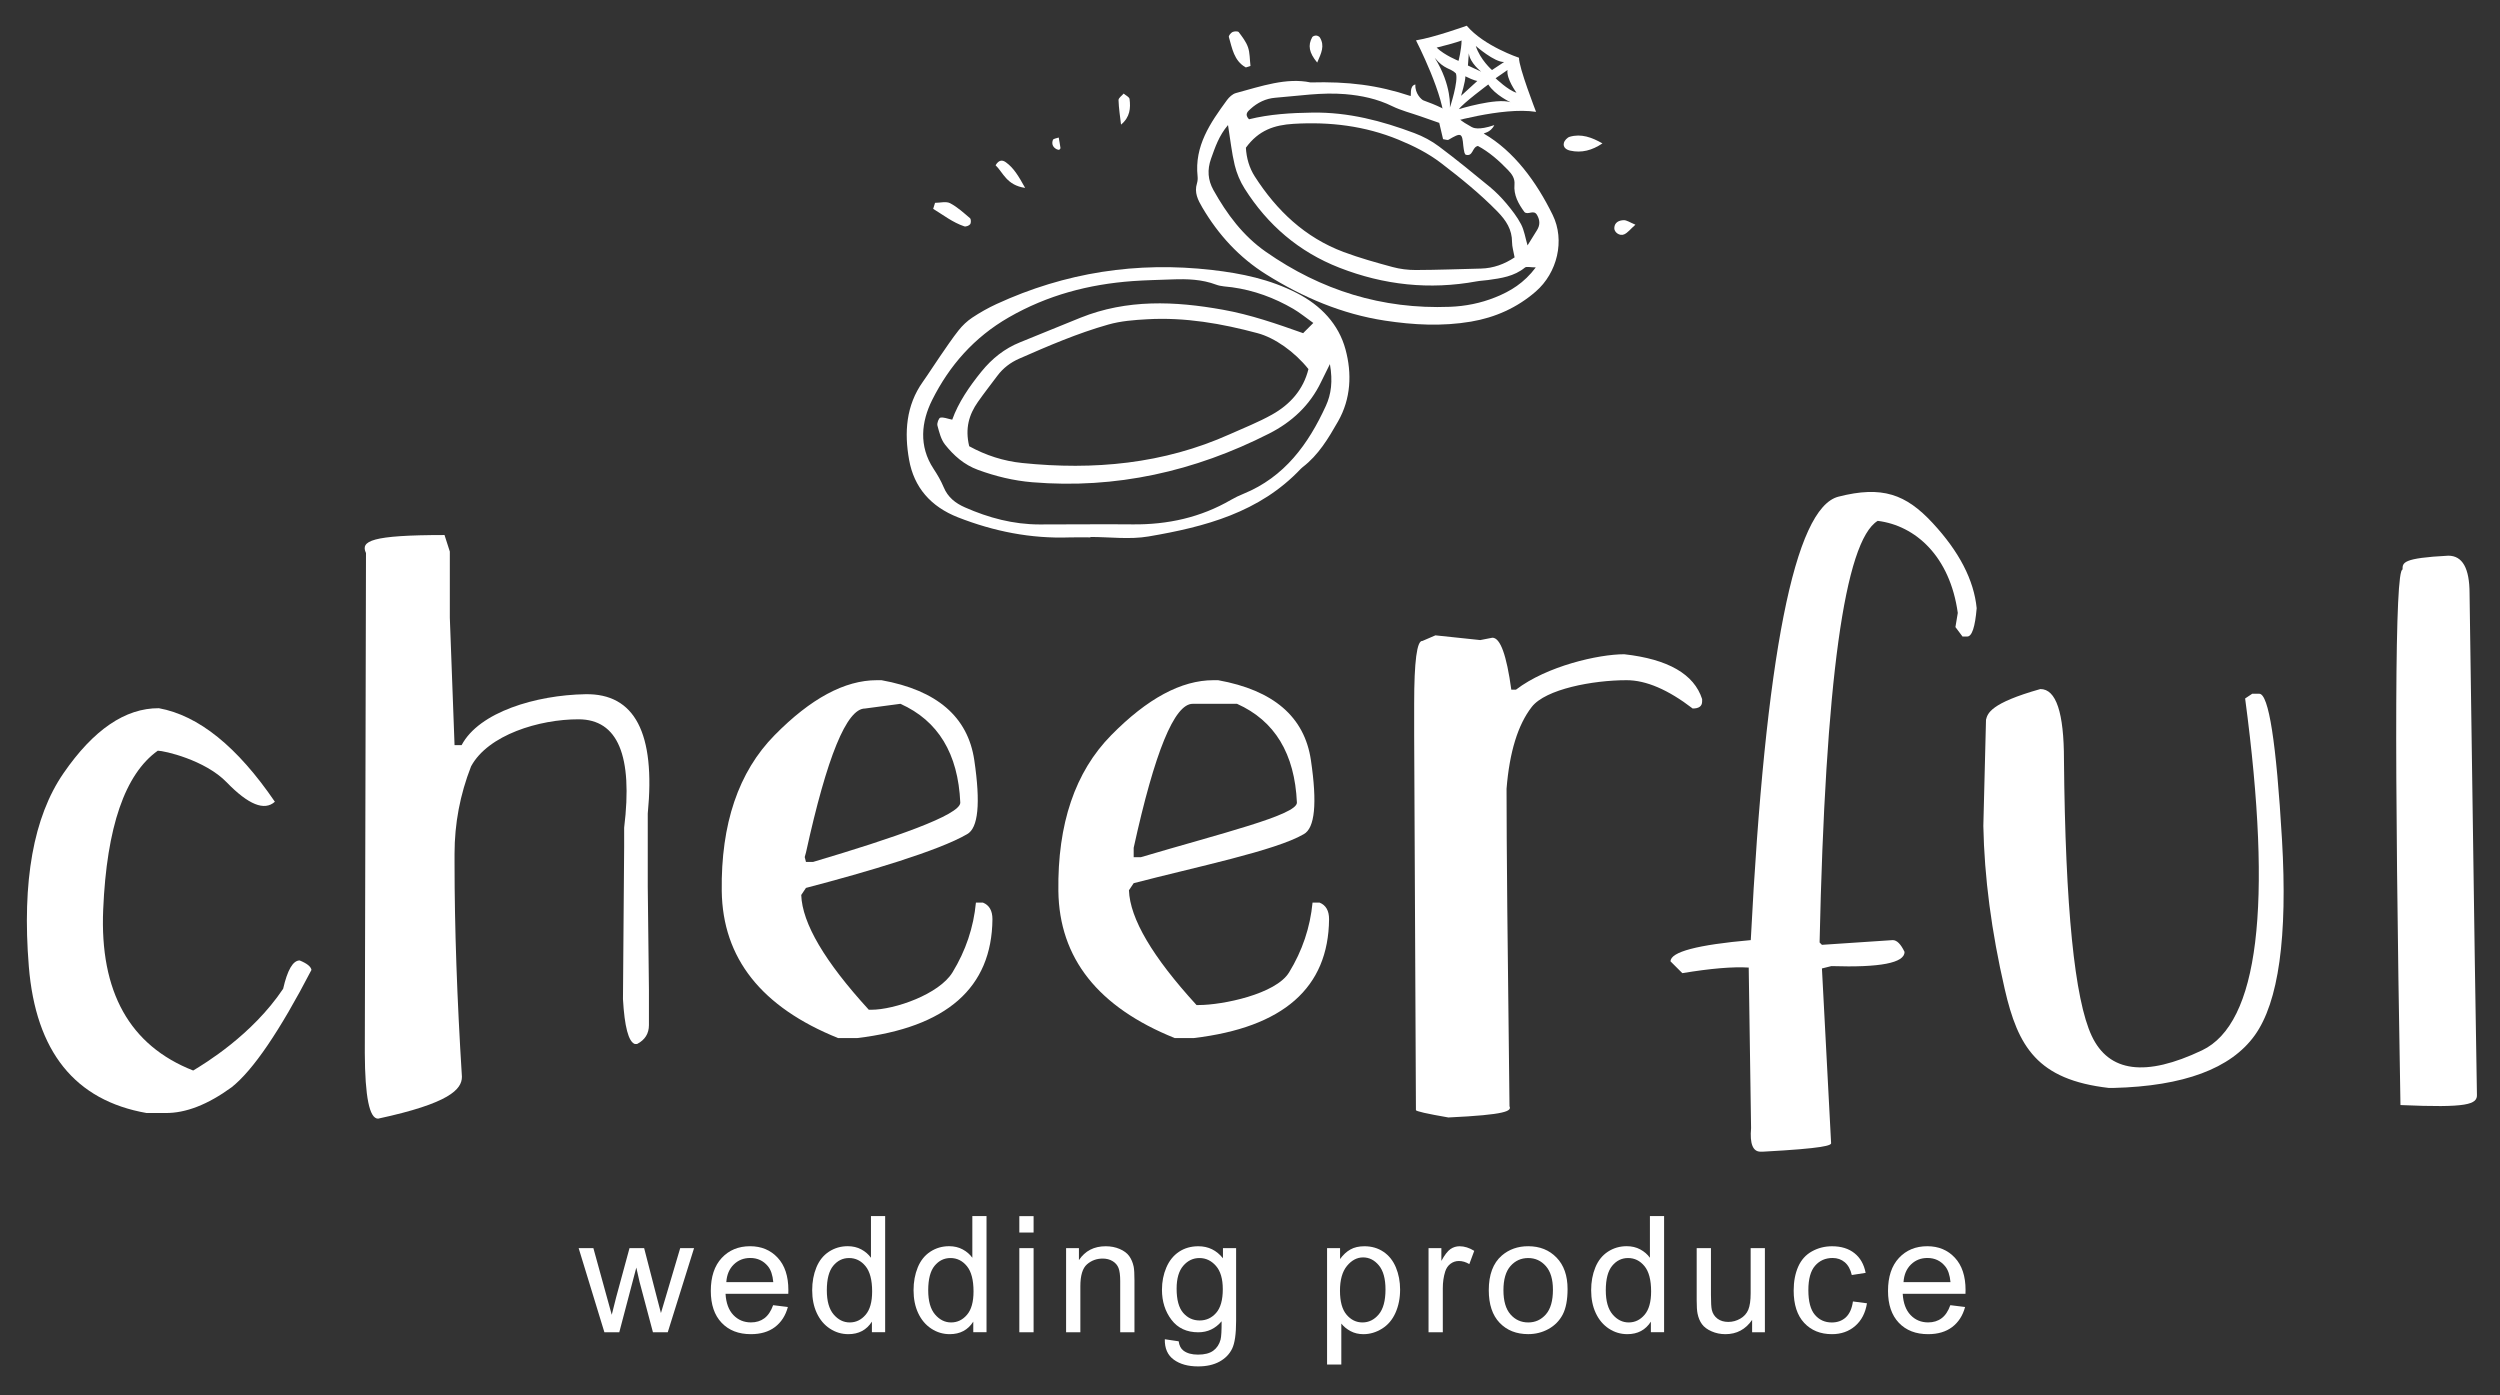 <?xml version="1.0" encoding="utf-8"?>
<!-- Generator: Adobe Illustrator 16.0.3, SVG Export Plug-In . SVG Version: 6.00 Build 0)  -->
<!DOCTYPE svg PUBLIC "-//W3C//DTD SVG 1.1//EN" "http://www.w3.org/Graphics/SVG/1.1/DTD/svg11.dtd">
<svg version="1.1" id="レイヤー_1" xmlns="http://www.w3.org/2000/svg" xmlns:xlink="http://www.w3.org/1999/xlink" x="0px"
	 y="0px" width="215px" height="120px" viewBox="0 0 215 120" enable-background="new 0 0 215 120" xml:space="preserve">
<rect x="0" y="0" width="215" height="120" fill="#333333" stroke="none"/>
<g display="none">
	<g display="inline">
		<path fill="#FFFFFF" d="M12.667,60.906c3.417,0.627,6.741,3.308,9.972,8.044c-0.896,0.813-2.28,0.254-4.148-1.675
			c-1.87-1.928-3.075-2.894-3.616-2.894c-2.825,2.015-4.39,6.563-4.694,13.651c-0.305,7.088,2.275,11.705,7.739,13.854
			c0.947-0.574,2.757-2.857,5.43-6.852c0.372-1.623,0.846-2.436,1.421-2.436c0.626,0.254,0.964,0.523,1.015,0.813
			c-2.74,5.277-5.033,8.645-6.876,10.1c-2.047,1.487-3.941,2.225-5.684,2.207h-1.624C5.444,94.637,2.07,90.432,1.478,83.107
			c-0.593-7.323,0.401-12.859,2.981-16.606C7.038,62.755,9.774,60.891,12.667,60.906z"/>
		<path fill="#FFFFFF" d="M39.228,46.012l0.457,1.421v5.684l0.406,10.962H40.7c1.505-2.843,4.385-4.301,8.64-4.377
			c4.254-0.076,6.043,3.345,5.367,10.264v6.292l0.101,8.855v3.045c0,0.729-0.338,1.27-1.015,1.624H53.59
			c-0.542-0.203-0.88-1.488-1.015-3.856l0.102-13.117v-1.625c0.761-6.207-0.545-9.315-3.92-9.324
			c-3.375-0.008-5.79,1.341-7.245,4.047c-0.947,2.42-1.421,4.923-1.421,7.511v0.813c0,5.498,0.211,11.621,0.634,18.369
			c0,1.084-3.07,2.284-9.21,3.604c-0.745,0-1.125-1.878-1.142-5.634l0.102-43.008C29.983,46.528,32.901,46.012,39.228,46.012z"/>
		<path fill="#FFFFFF" d="M74.403,58.497h0.406c4.771,0.862,7.43,3.155,7.98,6.876c0.549,3.723,0.342,5.846-0.622,6.368
			c-2.436,1.421-6.31,2.825-11.621,4.213l-0.406,0.608c0.084,2.437,2.021,5.727,5.811,9.871h0.203c2.03,0,3.616-0.936,4.758-2.806
			c1.142-1.868,1.814-3.869,2.017-6.001h0.609c0.541,0.221,0.812,0.693,0.812,1.422c-0.05,5.903-3.933,9.313-11.646,10.227H71.08
			c-6.597-2.656-9.934-6.873-10.01-12.649c-0.076-5.776,1.438-10.242,4.542-13.397C68.715,60.074,71.646,58.497,74.403,58.497z
			 M70.546,73.721h0.609c6.953-2.063,10.429-3.627,10.429-4.693c-0.186-4.213-1.903-7.045-5.151-8.5h-0.812
			c-1.573,0-3.265,4.127-5.075,12.383V73.721L70.546,73.721z"/>
		<path fill="#FFFFFF" d="M103.353,58.497h0.406c4.771,0.862,7.431,3.155,7.979,6.876c0.551,3.721,0.344,5.846-0.62,6.368
			c-2.437,1.421-6.31,2.825-11.622,4.213l-0.406,0.608c0.084,2.437,2.021,5.727,5.811,9.871h0.203c2.03,0,3.617-0.936,4.757-2.806
			c1.143-1.868,1.813-3.869,2.018-6.001h0.609c0.541,0.221,0.812,0.693,0.812,1.422c-0.051,5.903-3.933,9.313-11.646,10.227h-1.624
			c-6.597-2.656-9.934-6.873-10.01-12.649s1.438-10.242,4.542-13.397C97.665,60.074,100.595,58.497,103.353,58.497z M99.496,73.721
			h0.609c6.953-2.063,10.429-3.627,10.429-4.693c-0.187-4.213-1.902-7.045-5.151-8.5h-0.812c-1.573,0-3.265,4.127-5.075,12.383
			V73.721z"/>
		<path fill="#FFFFFF" d="M122.447,54.64l3.855,0.406l3.045-0.203c0.678,0,1.219,1.489,1.625,4.466h0.405
			c2.655-2.03,5.091-3.044,7.308-3.044c3.771,0.423,6.006,1.708,6.698,3.856v0.203c0,0.407-0.271,0.608-0.812,0.608
			c-2.115-1.624-4.01-2.435-5.684-2.435c-2.91,0-4.962,0.765-6.154,2.296c-1.192,1.531-1.916,3.878-2.17,7.041
			c0,4.703,0.086,13.805,0.254,27.303c0.187,0.405-2.232,0.729-7.256,0.965c-1.861-0.322-2.791-0.533-2.791-0.635l-0.152-32.302
			v-2.64c0-3.653,0.236-5.456,0.71-5.404L122.447,54.64z"/>
		<path fill="#FFFFFF" d="M157.104,42.714c3.771-0.964,6.804-0.211,9.097,2.258c2.292,2.47,3.556,4.914,3.793,7.333
			c-0.136,1.624-0.406,2.436-0.812,2.436h-0.406l-0.609-0.812l0.203-1.218c-0.678-4.872-2.639-7.511-5.887-7.917
			c-2.842,1.726-4.508,13.812-4.998,36.259l0.201,0.203l6.09-0.406c0.355,0,0.693,0.34,1.017,1.017c0,0.946-2.099,1.354-6.293,1.218
			l-0.813,0.203l0.787,14.996c0.067,0.22-2.555,0.474-7.865,0.761h-0.203c-0.659,0-0.932-0.677-0.813-2.03l-0.203-13.803
			c-1.369-0.085-3.272,0.076-5.709,0.48l-1.016-1.014c0-0.813,2.301-1.422,6.902-1.828C150.818,56.39,153.33,43.678,157.104,42.714z
			"/>
		<path fill="#FFFFFF" d="M176.473,59.258c1.353,0,2.028,2.029,2.028,6.09c0.118,12.688,0.914,20.6,2.386,23.737
			c1.473,3.138,4.635,3.552,9.489,1.243c4.854-2.311,6.09-12.396,3.705-30.259l0.608-0.406h0.608c0.813,0,1.464,4.183,1.954,12.547
			c0.49,8.365-0.292,13.978-2.348,16.836c-2.055,2.858-6.104,4.364-12.141,4.517h-0.406c-6.158-0.711-9.809-3.543-10.949-8.5
			c-1.143-4.957-1.756-9.633-1.84-14.031l0.229-9.135C169.934,61.355,172.158,60.476,176.473,59.258z"/>
		<path fill="#FFFFFF" d="M211.555,47.789c1.219,0,1.827,1.083,1.827,3.248c0.39,27.708,0.601,42.07,0.634,43.084
			c0.051,0.863-2.808,1.168-8.576,0.914c-0.541-30.703-0.48-46.054,0.179-46.054C205.617,48.389,207.598,47.992,211.555,47.789z"/>
	</g>
	<g display="inline">
		<path fill="#FFFFFF" d="M50.978,114.575l-2.214-7.235h1.267l1.151,4.178l0.429,1.553c0.018-0.077,0.143-0.574,0.375-1.491
			l1.151-4.238h1.26l1.083,4.197l0.361,1.383l0.416-1.396l1.24-4.185h1.192l-2.262,7.235h-1.274l-1.151-4.333l-0.279-1.231
			l-1.465,5.564L50.978,114.575L50.978,114.575z"/>
		<path fill="#FFFFFF" d="M65.49,112.245l1.267,0.157c-0.2,0.74-0.57,1.313-1.11,1.724c-0.541,0.408-1.231,0.612-2.071,0.612
			c-1.058,0-1.897-0.325-2.517-0.979c-0.62-0.65-0.93-1.564-0.93-2.74c0-1.219,0.313-2.162,0.94-2.836
			c0.626-0.672,1.439-1.008,2.439-1.008c0.967,0,1.757,0.329,2.371,0.988c0.613,0.658,0.92,1.585,0.92,2.779
			c0,0.072-0.002,0.182-0.007,0.326h-5.396c0.045,0.795,0.271,1.403,0.675,1.826c0.404,0.422,0.908,0.633,1.512,0.633
			c0.45,0,0.833-0.117,1.151-0.354S65.303,112.764,65.49,112.245z M61.463,110.264h4.04c-0.055-0.609-0.209-1.064-0.463-1.369
			c-0.391-0.474-0.897-0.709-1.519-0.709c-0.563,0-1.037,0.188-1.42,0.564C61.716,109.128,61.504,109.632,61.463,110.264z"/>
		<path fill="#FFFFFF" d="M73.984,114.575v-0.913c-0.459,0.718-1.133,1.076-2.023,1.076c-0.577,0-1.107-0.158-1.591-0.477
			c-0.484-0.318-0.858-0.763-1.124-1.332c-0.266-0.57-0.398-1.226-0.398-1.966c0-0.723,0.12-1.378,0.361-1.966
			s0.602-1.039,1.083-1.354c0.481-0.313,1.02-0.47,1.615-0.47c0.436,0,0.824,0.093,1.165,0.276c0.341,0.184,0.618,0.423,0.831,0.719
			v-3.584h1.22v9.986h-1.139V114.575z M70.107,110.965c0,0.926,0.195,1.619,0.586,2.077c0.391,0.459,0.852,0.688,1.383,0.688
			c0.536,0,0.991-0.219,1.366-0.658c0.375-0.438,0.562-1.106,0.562-2.006c0-0.989-0.19-1.717-0.572-2.18
			c-0.381-0.464-0.852-0.695-1.41-0.695c-0.545,0-1,0.223-1.366,0.668C70.29,109.305,70.107,110.006,70.107,110.965z"/>
		<path fill="#FFFFFF" d="M82.702,114.575v-0.913c-0.459,0.718-1.133,1.076-2.023,1.076c-0.577,0-1.107-0.158-1.591-0.477
			s-0.858-0.763-1.124-1.332c-0.266-0.57-0.398-1.226-0.398-1.966c0-0.723,0.12-1.378,0.361-1.966
			c0.241-0.588,0.602-1.039,1.083-1.354c0.481-0.313,1.02-0.47,1.615-0.47c0.436,0,0.824,0.093,1.165,0.276s0.618,0.423,0.831,0.719
			v-3.584h1.22v9.986h-1.139V114.575z M78.826,110.965c0,0.926,0.195,1.619,0.586,2.077c0.391,0.459,0.852,0.688,1.383,0.688
			c0.536,0,0.991-0.219,1.366-0.658c0.375-0.438,0.562-1.106,0.562-2.006c0-0.989-0.19-1.717-0.572-2.18
			c-0.381-0.464-0.852-0.695-1.41-0.695c-0.545,0-1,0.223-1.366,0.668S78.826,110.006,78.826,110.965z"/>
		<path fill="#FFFFFF" d="M86.662,105.998v-1.41h1.227v1.41H86.662z M86.662,114.575v-7.235h1.227v7.235H86.662z"/>
		<path fill="#FFFFFF" d="M90.684,114.575v-7.235h1.104v1.029c0.531-0.795,1.299-1.191,2.303-1.191c0.436,0,0.836,0.077,1.202,0.234
			c0.366,0.156,0.639,0.361,0.821,0.615c0.182,0.256,0.309,0.558,0.382,0.906c0.045,0.228,0.068,0.625,0.068,1.192v4.448h-1.226
			v-4.401c0-0.499-0.048-0.873-0.143-1.12c-0.096-0.248-0.265-0.445-0.508-0.593s-0.528-0.222-0.855-0.222
			c-0.522,0-0.973,0.166-1.352,0.498c-0.379,0.33-0.569,0.959-0.569,1.887v3.951L90.684,114.575L90.684,114.575z"/>
		<path fill="#FFFFFF" d="M99.174,115.175l1.192,0.177c0.05,0.369,0.188,0.637,0.416,0.805c0.304,0.228,0.72,0.341,1.247,0.341
			c0.568,0,1.006-0.113,1.315-0.341c0.309-0.227,0.518-0.545,0.626-0.953c0.064-0.25,0.093-0.773,0.089-1.574
			c-0.536,0.633-1.204,0.947-2.003,0.947c-0.995,0-1.765-0.357-2.31-1.076c-0.545-0.718-0.817-1.578-0.817-2.582
			c0-0.689,0.125-1.327,0.375-1.911c0.25-0.583,0.612-1.034,1.087-1.353c0.474-0.317,1.032-0.477,1.672-0.477
			c0.854,0,1.558,0.344,2.112,1.034v-0.872h1.131v6.254c0,1.127-0.115,1.926-0.344,2.396c-0.229,0.47-0.592,0.841-1.09,1.113
			c-0.497,0.271-1.109,0.408-1.836,0.408c-0.863,0-1.56-0.193-2.091-0.582C99.413,116.541,99.156,115.956,99.174,115.175z
			 M100.189,110.828c0,0.949,0.188,1.643,0.565,2.078s0.849,0.654,1.417,0.654c0.563,0,1.036-0.217,1.417-0.651
			s0.572-1.113,0.572-2.04c0-0.887-0.196-1.555-0.589-2.003c-0.393-0.449-0.866-0.675-1.42-0.675c-0.545,0-1.008,0.222-1.39,0.664
			C100.38,109.299,100.189,109.956,100.189,110.828z"/>
		<path fill="#FFFFFF" d="M113.128,117.348V107.34h1.117v0.939c0.264-0.367,0.562-0.643,0.894-0.826
			c0.33-0.186,0.732-0.275,1.204-0.275c0.618,0,1.163,0.158,1.636,0.477s0.828,0.767,1.069,1.346
			c0.24,0.579,0.361,1.214,0.361,1.904c0,0.74-0.134,1.406-0.398,1.998c-0.265,0.594-0.651,1.048-1.157,1.363
			c-0.508,0.315-1.039,0.473-1.599,0.473c-0.409,0-0.774-0.086-1.101-0.258c-0.324-0.172-0.592-0.392-0.801-0.653v3.521H113.128z
			 M114.238,110.999c0,0.931,0.188,1.619,0.564,2.063s0.834,0.668,1.369,0.668c0.545,0,1.012-0.23,1.4-0.691
			c0.388-0.461,0.582-1.176,0.582-2.143c0-0.922-0.189-1.612-0.568-2.071c-0.38-0.458-0.833-0.688-1.359-0.688
			c-0.521,0-0.983,0.244-1.387,0.732C114.439,109.357,114.238,110.066,114.238,110.999z"/>
		<path fill="#FFFFFF" d="M121.854,114.575v-7.235h1.104v1.098c0.28-0.514,0.542-0.852,0.78-1.016
			c0.238-0.163,0.5-0.244,0.785-0.244c0.414,0,0.834,0.131,1.262,0.395l-0.424,1.139c-0.299-0.178-0.598-0.266-0.897-0.266
			c-0.269,0-0.509,0.08-0.723,0.24c-0.214,0.162-0.365,0.385-0.456,0.672c-0.137,0.437-0.204,0.912-0.204,1.431v3.788
			L121.854,114.575L121.854,114.575z"/>
		<path fill="#FFFFFF" d="M127.035,110.958c0-1.34,0.373-2.332,1.117-2.978c0.623-0.537,1.381-0.805,2.274-0.805
			c0.995,0,1.808,0.326,2.439,0.979c0.631,0.65,0.946,1.553,0.946,2.701c0,0.932-0.14,1.662-0.418,2.197
			c-0.281,0.532-0.688,0.947-1.221,1.242s-1.115,0.441-1.748,0.441c-1.013,0-1.83-0.323-2.455-0.973
			C127.348,113.115,127.035,112.18,127.035,110.958z M128.296,110.958c0,0.926,0.202,1.62,0.606,2.081s0.912,0.691,1.524,0.691
			c0.609,0,1.115-0.231,1.521-0.695c0.404-0.463,0.605-1.169,0.605-2.118c0-0.896-0.203-1.571-0.609-2.033
			c-0.406-0.461-0.911-0.692-1.516-0.692c-0.613,0-1.121,0.229-1.525,0.688S128.296,110.031,128.296,110.958z"/>
		<path fill="#FFFFFF" d="M140.975,114.575v-0.913c-0.459,0.718-1.134,1.076-2.023,1.076c-0.576,0-1.105-0.158-1.592-0.477
			c-0.482-0.318-0.857-0.763-1.123-1.332c-0.266-0.57-0.398-1.226-0.398-1.966c0-0.723,0.12-1.378,0.361-1.966
			c0.24-0.588,0.602-1.039,1.083-1.354c0.481-0.313,1.02-0.47,1.614-0.47c0.437,0,0.824,0.093,1.164,0.276
			c0.342,0.184,0.619,0.423,0.832,0.719v-3.584h1.219v9.986h-1.137V114.575z M137.098,110.965c0,0.926,0.195,1.619,0.586,2.077
			c0.392,0.459,0.853,0.688,1.383,0.688c0.537,0,0.992-0.219,1.367-0.658c0.373-0.438,0.562-1.106,0.562-2.006
			c0-0.989-0.19-1.717-0.572-2.18c-0.381-0.464-0.853-0.695-1.409-0.695c-0.546,0-1,0.223-1.367,0.668
			S137.098,110.006,137.098,110.965z"/>
		<path fill="#FFFFFF" d="M149.682,114.575v-1.063c-0.563,0.817-1.328,1.227-2.295,1.227c-0.428,0-0.826-0.082-1.195-0.245
			c-0.371-0.163-0.646-0.369-0.824-0.616c-0.18-0.247-0.307-0.551-0.379-0.909c-0.051-0.241-0.074-0.622-0.074-1.146v-4.482h1.227
			v4.014c0,0.641,0.024,1.071,0.074,1.295c0.077,0.322,0.241,0.574,0.491,0.76c0.249,0.184,0.56,0.275,0.926,0.275
			c0.368,0,0.714-0.095,1.036-0.283c0.322-0.188,0.551-0.444,0.686-0.771c0.133-0.323,0.201-0.796,0.201-1.413v-3.877h1.225v7.235
			H149.682z"/>
		<path fill="#FFFFFF" d="M158.352,111.925l1.207,0.157c-0.133,0.831-0.47,1.48-1.013,1.951s-1.209,0.705-1.999,0.705
			c-0.99,0-1.785-0.323-2.389-0.971c-0.602-0.646-0.902-1.574-0.902-2.783c0-0.78,0.131-1.465,0.389-2.051
			c0.26-0.586,0.652-1.024,1.183-1.317c0.53-0.294,1.104-0.438,1.728-0.438c0.785,0,1.428,0.198,1.928,0.596
			c0.5,0.396,0.82,0.961,0.961,1.692l-1.191,0.185c-0.113-0.485-0.314-0.853-0.604-1.098c-0.289-0.244-0.637-0.367-1.047-0.367
			c-0.617,0-1.119,0.221-1.504,0.664c-0.388,0.442-0.58,1.145-0.58,2.103c0,0.972,0.187,1.678,0.56,2.118
			c0.372,0.439,0.858,0.66,1.458,0.66c0.48,0,0.883-0.146,1.205-0.441C158.061,112.992,158.266,112.538,158.352,111.925z"/>
		<path fill="#FFFFFF" d="M166.729,112.245l1.269,0.157c-0.2,0.74-0.57,1.313-1.11,1.724c-0.541,0.408-1.23,0.612-2.07,0.612
			c-1.06,0-1.897-0.325-2.519-0.979c-0.618-0.65-0.93-1.564-0.93-2.74c0-1.219,0.313-2.162,0.94-2.836
			c0.627-0.672,1.438-1.008,2.438-1.008c0.968,0,1.758,0.329,2.371,0.988c0.613,0.658,0.92,1.585,0.92,2.779
			c0,0.072-0.003,0.182-0.008,0.326h-5.396c0.046,0.795,0.271,1.403,0.675,1.826c0.403,0.422,0.907,0.633,1.512,0.633
			c0.449,0,0.834-0.117,1.152-0.354C166.29,113.141,166.543,112.764,166.729,112.245z M162.703,110.264h4.039
			c-0.055-0.609-0.209-1.064-0.463-1.369c-0.391-0.474-0.897-0.709-1.521-0.709c-0.563,0-1.036,0.188-1.42,0.564
			C162.956,109.128,162.743,109.632,162.703,110.264z"/>
	</g>
	<g display="inline">
		<path fill="#FFFFFF" d="M111.702,7.089c3.228-0.087,5.771,0.227,8.599,1.166c0.1,0.032-0.133-0.876,0.422-0.99
			c-0.056,0.79,0.543,1.314,0.687,1.367c1.071,0.391,2.099,0.818,3.008,1.541c0.451,0.357,0.636,0.463,1.142,0.748
			c0.101,0.056,0.551,0.321,1.95-0.162c-0.327,0.681-0.985,0.682-0.892,0.737c2.584,1.502,4.512,4.128,5.915,6.992
			c1.069,2.181,0.399,4.975-1.46,6.586c-1.604,1.392-3.479,2.23-5.572,2.586c-2.471,0.419-4.934,0.289-7.395-0.086
			c-3.701-0.565-7.06-2-10.212-3.975c-2.322-1.452-4.109-3.402-5.492-5.752c-0.382-0.65-0.708-1.289-0.463-2.077
			c0.057-0.189,0.077-0.401,0.055-0.597c-0.284-2.624,1.095-4.61,2.53-6.57c0.187-0.254,0.475-0.521,0.765-0.6
			C107.469,7.413,109.637,6.655,111.702,7.089z M106.146,12.705c0.051,0.893,0.292,1.729,0.764,2.468
			c1.887,2.941,4.326,5.259,7.648,6.501c1.371,0.512,2.789,0.907,4.207,1.291c0.637,0.173,1.315,0.256,1.979,0.256
			c1.87-0.006,3.738-0.079,5.607-0.124c1.09-0.024,2.049-0.392,2.905-0.962c-0.093-0.528-0.22-0.919-0.22-1.313
			c0.002-1.082-0.508-1.858-1.241-2.615c-1.501-1.538-3.159-2.877-4.856-4.178c-1.127-0.862-2.366-1.481-3.674-2.019
			c-2.906-1.191-5.902-1.548-9.027-1.36C108.596,10.75,107.242,11.195,106.146,12.705z M104.609,10.755
			c-0.784,0.919-1.108,1.91-1.461,2.897c-0.333,0.943-0.279,1.822,0.21,2.698c1.154,2.063,2.533,3.925,4.499,5.3
			c4.754,3.323,10.011,4.958,15.825,4.736c1.348-0.05,2.658-0.313,3.904-0.813c1.301-0.52,2.484-1.228,3.492-2.577
			c-0.482,0-0.799-0.098-0.936,0.016c-0.927,0.758-2.041,0.915-3.158,1.069c-0.332,0.047-0.668,0.056-0.996,0.117
			c-4.045,0.742-7.967,0.321-11.799-1.175c-3.489-1.364-6.17-3.673-8.153-6.808c-0.387-0.609-0.681-1.313-0.851-2.015
			C104.926,13.135,104.816,12.031,104.609,10.755z M122.775,10.568c-0.496-0.173-1.055-0.369-1.613-0.564
			c-0.816-0.286-1.665-0.498-2.436-0.875c-1.287-0.629-2.637-0.914-4.049-1.033c-2.016-0.168-4.001,0.154-5.992,0.309
			c-0.819,0.063-1.548,0.419-2.152,0.974c-0.214,0.197-0.534,0.445-0.12,0.879c1.771-0.438,3.593-0.549,5.47-0.575
			c3.088-0.042,5.94,0.707,8.762,1.767c0.739,0.277,1.47,0.667,2.103,1.142c1.496,1.118,2.946,2.304,4.39,3.493
			c0.512,0.425,0.986,0.908,1.414,1.418c0.467,0.559,0.928,1.147,1.262,1.79c0.272,0.526,0.361,1.152,0.554,1.811
			c0.319-0.516,0.562-0.91,0.809-1.302c0.276-0.438,0.269-0.855,0.009-1.311c-0.285-0.506-0.772,0.037-1.084-0.254
			c-0.518-0.708-0.94-1.452-0.857-2.376c0.046-0.52-0.225-0.893-0.553-1.234c-0.787-0.822-1.639-1.564-2.592-2.074
			c-0.521,0.104-0.396,0.951-1.063,0.75c-0.034-0.061-0.084-0.115-0.096-0.177c-0.041-0.196-0.08-0.39-0.098-0.588
			c-0.094-1.123-0.188-1.158-1.271-0.517c-0.086,0.05-0.24-0.023-0.469-0.053C123.008,11.569,122.908,11.135,122.775,10.568z"/>
		<path fill="#FFFFFF" d="M136.811,12.332c-0.886,0.599-1.791,0.842-2.775,0.622c-0.333-0.074-0.643-0.286-0.54-0.672
			c0.054-0.207,0.291-0.459,0.497-0.518C134.988,11.472,135.902,11.814,136.811,12.332z"/>
		<path fill="#FFFFFF" d="M106.541,5.672c-0.302,0.089-0.382,0.14-0.418,0.12c-1.004-0.576-1.157-1.635-1.44-2.608
			c-0.033-0.109,0.165-0.357,0.311-0.429c0.149-0.074,0.465-0.084,0.537,0.007c0.307,0.407,0.635,0.833,0.798,1.305
			C106.494,4.546,106.473,5.091,106.541,5.672z"/>
		<path fill="#FFFFFF" d="M112.279,5.381c-0.706-0.849-0.813-1.483-0.428-2.183c0.047-0.087,0.226-0.146,0.338-0.141
			c0.115,0.005,0.271,0.082,0.326,0.176C112.936,3.945,112.646,4.536,112.279,5.381z"/>
		<path fill="#FFFFFF" d="M139.646,19.323c-0.433,0.384-0.662,0.698-0.971,0.833c-0.386,0.17-0.859-0.179-0.847-0.545
			c0.021-0.508,0.421-0.659,0.8-0.677C138.895,18.923,139.172,19.13,139.646,19.323z"/>
		<path fill="#FFFFFF" d="M92.775,46.215c-0.601,0-1.205-0.019-1.804,0.003c-3.322,0.115-6.495-0.516-9.59-1.729
			c-2.329-0.915-3.778-2.568-4.199-4.949c-0.417-2.328-0.274-4.662,1.187-6.711c0.502-0.708,0.963-1.443,1.457-2.158
			c0.528-0.762,1.042-1.541,1.616-2.265c0.328-0.413,0.729-0.793,1.166-1.085c0.663-0.44,1.365-0.839,2.089-1.172
			c5.904-2.719,12.073-3.674,18.546-2.93c2.555,0.295,4.981,0.801,7.284,1.983c2.084,1.071,3.606,2.687,4.19,4.86
			c0.552,2.043,0.474,4.221-0.646,6.181c-0.828,1.451-1.682,2.891-3.045,3.933c-0.055,0.04-0.104,0.084-0.149,0.133
			c-3.552,3.77-8.261,5.001-13.099,5.826c-1.625,0.278-3.334,0.044-5.003,0.044C92.775,46.192,92.775,46.203,92.775,46.215z
			 M111.072,28.653l0.092-0.098c0,0,0.441-0.439,0.781-0.78c-0.648-0.461-1.158-0.885-1.721-1.213
			c-1.634-0.951-3.383-1.596-5.263-1.856c-0.461-0.064-0.95-0.065-1.377-0.226c-1.224-0.46-2.482-0.499-3.759-0.451
			c-1.136,0.045-2.275,0.062-3.408,0.144c-3.779,0.275-7.333,1.206-10.667,3.125c-2.974,1.712-5.104,4.143-6.584,7.102
			c-0.931,1.862-1.169,3.961,0.118,5.914c0.33,0.5,0.639,1.028,0.87,1.581c0.358,0.869,1.008,1.379,1.835,1.742
			c2.04,0.901,4.158,1.464,6.403,1.466c2.678,0.004,5.353-0.033,8.028-0.006c3.005,0.03,5.836-0.592,8.449-2.111
			c0.347-0.201,0.71-0.373,1.08-0.523c3.516-1.438,5.569-4.26,7.077-7.56c0.455-0.999,0.605-2.106,0.347-3.59
			c-0.358,0.727-0.565,1.13-0.761,1.539c-0.961,2.013-2.521,3.45-4.475,4.44c-6.4,3.248-13.166,4.781-20.362,4.182
			c-1.607-0.134-3.157-0.51-4.676-1.068c-1.187-0.436-2.074-1.226-2.823-2.166c-0.354-0.444-0.504-1.074-0.657-1.642
			c-0.055-0.202,0.116-0.649,0.251-0.678c0.274-0.06,0.595,0.087,1.021,0.174c0.532-1.481,1.464-2.844,2.516-4.141
			c0.909-1.117,1.982-1.977,3.318-2.514c1.735-0.698,3.463-1.418,5.198-2.114c4.002-1.606,8.114-1.43,12.24-0.689
			C106.535,27.057,108.809,27.85,111.072,28.653z M82.351,38.375c1.441,0.791,2.961,1.279,4.563,1.443
			c6.146,0.633,12.139,0.087,17.845-2.472c1.219-0.545,2.468-1.038,3.63-1.687c1.563-0.873,2.699-2.146,3.137-3.916
			c-1.188-1.493-2.902-2.694-4.366-3.087c-3.107-0.835-6.246-1.382-9.492-1.2c-1.141,0.063-2.265,0.147-3.362,0.458
			c-2.64,0.747-5.153,1.833-7.66,2.933c-0.75,0.33-1.379,0.81-1.871,1.466c-0.559,0.748-1.137,1.485-1.674,2.25
			C82.341,35.645,81.98,36.83,82.351,38.375z"/>
		<path fill="#FFFFFF" d="M79.414,17.444c0.434,0,0.946-0.146,1.291,0.03c0.628,0.326,1.171,0.828,1.718,1.293
			c0.092,0.08,0.096,0.404,0.01,0.517c-0.091,0.124-0.367,0.229-0.507,0.181c-0.995-0.335-1.801-0.971-2.673-1.505
			C79.307,17.788,79.359,17.615,79.414,17.444z"/>
		<path fill="#FFFFFF" d="M95.408,10.717c-0.081-0.704-0.193-1.406-0.215-2.111c-0.004-0.182,0.286-0.371,0.441-0.559
			c0.175,0.155,0.486,0.293,0.508,0.468C96.242,9.294,96.19,10.07,95.408,10.717z"/>
		<path fill="#FFFFFF" d="M87.162,16.16c-1.595-0.231-1.884-1.313-2.542-1.948c0.301-0.503,0.612-0.456,0.894-0.249
			C86.165,14.435,86.572,15.094,87.162,16.16z"/>
		<path fill="#FFFFFF" d="M90.084,12.891c-0.063-0.016-0.133-0.02-0.191-0.047c-0.353-0.168-0.472-0.474-0.343-0.811
			c0.044-0.114,0.326-0.14,0.5-0.205c0.053,0.303,0.111,0.604,0.152,0.908C90.208,12.781,90.126,12.84,90.084,12.891z"/>
		<path fill="#FFFFFF" d="M129.634,4.967c0,0-3.008-0.997-4.493-2.755c0,0-2.795,1.007-4.365,1.259c0,0,2.533,4.92,2.426,7.192
			c0,0,4.999-1.504,7.9-1.042C131.102,9.622,129.6,5.757,129.634,4.967z M128.355,5.331l-1.045,0.692c0,0-1.02-0.891-1.392-2.07
			C125.92,3.953,127.527,5.368,128.355,5.331z M125.318,4.581c0.095,0.843,1.07,1.585,1.07,1.585l-1.146-0.531L125.318,4.581z
			 M126.053,6.96l-1.402,1.281c0,0,0.383-1.242,0.371-1.678C125.816,6.96,126.053,6.96,126.053,6.96z M123.688,9.261
			c0,0,0.188-1.906-1.299-4.29c0.817,1.017,1.355,0.87,1.816,1.339C124.452,6.956,123.688,9.261,123.688,9.261z M122.551,4.095
			c1.684-0.416,2.146-0.615,2.146-0.615c-0.016,0.817-0.264,1.754-0.264,1.754S123.236,4.762,122.551,4.095z M124.469,9.385
			c0.309-0.473,2.523-2.121,2.523-2.121c0.578,0.912,1.91,1.525,1.91,1.525C127.664,8.399,124.469,9.385,124.469,9.385z
			 M127.621,6.73l1.025-0.708c-0.119,0.742,0.771,1.952,0.771,1.952C128.711,7.779,127.621,6.73,127.621,6.73z"/>
	</g>
</g>
<g>
	<g>
		<path fill="#FFFFFF" d="M13.667,60.906c3.417,0.627,6.741,3.308,9.972,8.044c-0.896,0.813-2.28,0.254-4.148-1.675
			c-1.87-1.928-5.381-2.715-5.922-2.715c-2.825,2.015-4.39,6.563-4.694,13.651C8.57,85.3,11.15,89.917,16.614,92.065
			c0.947-0.574,5.063-3.036,7.736-7.03c0.372-1.623,0.846-2.436,1.421-2.436c0.626,0.254,0.964,0.523,1.015,0.813
			c-2.74,5.277-5.033,8.645-6.876,10.1c-2.047,1.487-3.941,2.225-5.684,2.207h-1.624C6.444,94.637,3.07,90.432,2.478,83.107
			c-0.593-7.323,0.401-12.859,2.981-16.606C8.038,62.755,10.774,60.891,13.667,60.906z"/>
		<path fill="#FFFFFF" d="M38.228,46.012l0.457,1.421v5.684l0.406,10.962H39.7c1.505-2.843,6.385-4.301,10.64-4.377
			c4.254-0.076,6.043,3.345,5.367,10.264v6.292l0.101,8.855v3.045c0,0.729-0.338,1.27-1.015,1.624H54.59
			c-0.542-0.203-0.88-1.488-1.015-3.856l0.102-13.117v-1.625c0.761-6.207-0.545-9.315-3.92-9.324
			c-3.375-0.008-7.79,1.341-9.245,4.047c-0.947,2.42-1.421,4.923-1.421,7.511v0.813c0,5.498,0.211,11.621,0.634,18.369
			c0,1.084-1.07,2.284-7.21,3.604c-0.745,0-1.125-1.878-1.142-5.634l0.102-43.008C30.983,46.528,31.901,46.012,38.228,46.012z"/>
		<path fill="#FFFFFF" d="M75.403,58.497h0.406c4.771,0.862,7.43,3.155,7.98,6.876c0.549,3.723,0.342,5.846-0.622,6.368
			c-2.436,1.421-8.543,3.231-13.854,4.619l-0.406,0.608c0.084,2.437,2.021,5.727,5.811,9.871h0.203c2.03,0,5.85-1.342,6.992-3.212
			c1.142-1.868,1.814-3.869,2.017-6.001h0.609c0.541,0.221,0.812,0.693,0.812,1.422c-0.05,5.903-3.933,9.313-11.646,10.227H72.08
			c-6.597-2.656-9.934-6.873-10.01-12.649c-0.076-5.776,1.438-10.242,4.542-13.397C69.715,60.074,72.646,58.497,75.403,58.497z
			 M69.313,74.127h0.609c6.953-2.063,12.663-4.033,12.663-5.1c-0.186-4.213-1.903-7.045-5.151-8.5l-3.045,0.406
			c-1.573,0-3.265,4.127-5.075,12.383l-0.109,0.387L69.313,74.127z"/>
		<path fill="#FFFFFF" d="M104.353,58.497h0.406c4.771,0.862,7.431,3.155,7.979,6.876c0.551,3.721,0.344,5.846-0.62,6.368
			c-2.437,1.421-9.31,2.825-14.622,4.213l-0.406,0.608c0.084,2.437,2.021,5.727,5.811,9.871h0.203c2.03,0,6.617-0.936,7.757-2.806
			c1.143-1.868,1.813-3.869,2.018-6.001h0.609c0.541,0.221,0.812,0.693,0.812,1.422c-0.051,5.903-3.933,9.313-11.646,10.227h-1.624
			c-6.597-2.656-9.934-6.873-10.01-12.649s1.438-10.242,4.542-13.397C98.665,60.074,101.595,58.497,104.353,58.497z M97.496,73.721
			h0.609c6.953-2.063,13.429-3.627,13.429-4.693c-0.187-4.213-1.902-7.045-5.151-8.5h-3.812c-1.573,0-3.265,4.127-5.075,12.383
			V73.721z"/>
		<path fill="#FFFFFF" d="M123.447,54.64l3.855,0.406l1.045-0.203c0.678,0,1.219,1.489,1.625,4.466h0.405
			c2.655-2.03,7.091-3.044,9.308-3.044c3.771,0.423,6.006,1.708,6.698,3.856v0.203c0,0.407-0.271,0.608-0.812,0.608
			c-2.115-1.624-4.01-2.435-5.684-2.435c-2.91,0-6.962,0.765-8.154,2.296c-1.192,1.531-1.916,3.878-2.17,7.041
			c0,4.703,0.086,13.805,0.254,27.303c0.187,0.405-0.232,0.729-5.256,0.965c-1.861-0.322-2.791-0.533-2.791-0.635l-0.152-32.302
			v-2.64c0-3.653,0.236-5.456,0.71-5.404L123.447,54.64z"/>
		<path fill="#FFFFFF" d="M158.104,42.714c3.771-0.964,5.804-0.211,8.097,2.258c2.292,2.47,3.556,4.914,3.793,7.333
			c-0.136,1.624-0.406,2.436-0.812,2.436h-0.406l-0.609-0.812l0.203-1.218c-0.678-4.872-3.639-7.511-6.887-7.917
			c-2.842,1.726-4.508,13.812-4.998,36.259l0.201,0.203l6.09-0.406c0.355,0,0.693,0.34,1.017,1.017c0,0.946-2.099,1.354-6.293,1.218
			l-0.813,0.203l0.787,14.996c0.067,0.22-0.555,0.474-5.865,0.761h-0.203c-0.659,0-0.932-0.677-0.813-2.03l-0.203-13.803
			c-1.369-0.085-3.272,0.076-5.709,0.48l-1.016-1.014c0-0.813,2.301-1.422,6.902-1.828C151.818,56.39,154.33,43.678,158.104,42.714z
			"/>
		<path fill="#FFFFFF" d="M175.473,59.258c1.353,0,2.028,2.029,2.028,6.09c0.118,12.688,0.914,20.6,2.386,23.737
			c1.473,3.138,4.635,3.552,9.489,1.243c4.854-2.311,6.09-12.396,3.705-30.259l0.608-0.406h0.608c0.813,0,1.464,4.183,1.954,12.547
			c0.49,8.365-0.292,13.978-2.348,16.836c-2.055,2.858-6.104,4.364-12.141,4.517h-0.406c-6.158-0.711-7.809-3.543-8.949-8.5
			c-1.143-4.957-1.756-9.633-1.84-14.031l0.229-9.135C170.934,61.355,171.158,60.476,175.473,59.258z"/>
		<path fill="#FFFFFF" d="M210.555,47.789c1.219,0,1.827,1.083,1.827,3.248c0.39,27.708,0.601,42.07,0.634,43.084
			c0.051,0.863-0.808,1.168-6.576,0.914c-0.541-30.703-0.48-46.054,0.179-46.054C206.617,48.389,206.598,47.992,210.555,47.789z"/>
	</g>
	<g>
		<path fill="#FFFFFF" d="M51.978,114.575l-2.214-7.235h1.267l1.151,4.178l0.429,1.553c0.018-0.077,0.143-0.574,0.375-1.491
			l1.151-4.238h1.26l1.083,4.197l0.361,1.383l0.416-1.396l1.24-4.185h1.192l-2.262,7.235h-1.274l-1.151-4.333l-0.279-1.231
			l-1.465,5.564L51.978,114.575L51.978,114.575z"/>
		<path fill="#FFFFFF" d="M66.49,112.245l1.267,0.157c-0.2,0.74-0.57,1.313-1.11,1.724c-0.541,0.408-1.231,0.612-2.071,0.612
			c-1.058,0-1.897-0.325-2.517-0.979c-0.62-0.65-0.93-1.564-0.93-2.74c0-1.219,0.313-2.162,0.94-2.836
			c0.626-0.672,1.439-1.008,2.439-1.008c0.967,0,1.757,0.329,2.371,0.988c0.613,0.658,0.92,1.585,0.92,2.779
			c0,0.072-0.002,0.182-0.007,0.326h-5.396c0.045,0.795,0.271,1.403,0.675,1.826c0.404,0.422,0.908,0.633,1.512,0.633
			c0.45,0,0.833-0.117,1.151-0.354S66.303,112.764,66.49,112.245z M62.463,110.264h4.04c-0.055-0.609-0.209-1.064-0.463-1.369
			c-0.391-0.474-0.897-0.709-1.519-0.709c-0.563,0-1.037,0.188-1.42,0.564C62.716,109.128,62.504,109.632,62.463,110.264z"/>
		<path fill="#FFFFFF" d="M74.984,114.575v-0.913c-0.459,0.718-1.133,1.076-2.023,1.076c-0.577,0-1.107-0.158-1.591-0.477
			c-0.484-0.318-0.858-0.763-1.124-1.332c-0.266-0.57-0.398-1.226-0.398-1.966c0-0.723,0.12-1.378,0.361-1.966
			s0.602-1.039,1.083-1.354c0.481-0.313,1.02-0.47,1.615-0.47c0.436,0,0.824,0.093,1.165,0.276c0.341,0.184,0.618,0.423,0.831,0.719
			v-3.584h1.22v9.986h-1.139V114.575z M71.107,110.965c0,0.926,0.195,1.619,0.586,2.077c0.391,0.459,0.852,0.688,1.383,0.688
			c0.536,0,0.991-0.219,1.366-0.658c0.375-0.438,0.562-1.106,0.562-2.006c0-0.989-0.19-1.717-0.572-2.18
			c-0.381-0.464-0.852-0.695-1.41-0.695c-0.545,0-1,0.223-1.366,0.668C71.29,109.305,71.107,110.006,71.107,110.965z"/>
		<path fill="#FFFFFF" d="M83.702,114.575v-0.913c-0.459,0.718-1.133,1.076-2.023,1.076c-0.577,0-1.107-0.158-1.591-0.477
			s-0.858-0.763-1.124-1.332c-0.266-0.57-0.398-1.226-0.398-1.966c0-0.723,0.12-1.378,0.361-1.966
			c0.241-0.588,0.602-1.039,1.083-1.354c0.481-0.313,1.02-0.47,1.615-0.47c0.436,0,0.824,0.093,1.165,0.276s0.618,0.423,0.831,0.719
			v-3.584h1.22v9.986h-1.139V114.575z M79.826,110.965c0,0.926,0.195,1.619,0.586,2.077c0.391,0.459,0.852,0.688,1.383,0.688
			c0.536,0,0.991-0.219,1.366-0.658c0.375-0.438,0.562-1.106,0.562-2.006c0-0.989-0.19-1.717-0.572-2.18
			c-0.381-0.464-0.852-0.695-1.41-0.695c-0.545,0-1,0.223-1.366,0.668S79.826,110.006,79.826,110.965z"/>
		<path fill="#FFFFFF" d="M87.662,105.998v-1.41h1.227v1.41H87.662z M87.662,114.575v-7.235h1.227v7.235H87.662z"/>
		<path fill="#FFFFFF" d="M91.684,114.575v-7.235h1.104v1.029c0.531-0.795,1.299-1.191,2.303-1.191c0.436,0,0.836,0.077,1.202,0.234
			c0.366,0.156,0.639,0.361,0.821,0.615c0.182,0.256,0.309,0.558,0.382,0.906c0.045,0.228,0.068,0.625,0.068,1.192v4.448h-1.226
			v-4.401c0-0.499-0.048-0.873-0.143-1.12c-0.096-0.248-0.265-0.445-0.508-0.593s-0.528-0.222-0.855-0.222
			c-0.522,0-0.973,0.166-1.352,0.498c-0.379,0.33-0.569,0.959-0.569,1.887v3.951L91.684,114.575L91.684,114.575z"/>
		<path fill="#FFFFFF" d="M100.174,115.175l1.192,0.177c0.05,0.369,0.188,0.637,0.416,0.805c0.304,0.228,0.72,0.341,1.247,0.341
			c0.568,0,1.006-0.113,1.315-0.341c0.309-0.227,0.518-0.545,0.626-0.953c0.064-0.25,0.093-0.773,0.089-1.574
			c-0.536,0.633-1.204,0.947-2.003,0.947c-0.995,0-1.765-0.357-2.31-1.076c-0.545-0.718-0.817-1.578-0.817-2.582
			c0-0.689,0.125-1.327,0.375-1.911c0.25-0.583,0.612-1.034,1.087-1.353c0.474-0.317,1.032-0.477,1.672-0.477
			c0.854,0,1.558,0.344,2.112,1.034v-0.872h1.131v6.254c0,1.127-0.115,1.926-0.344,2.396c-0.229,0.47-0.592,0.841-1.09,1.113
			c-0.497,0.271-1.109,0.408-1.836,0.408c-0.863,0-1.56-0.193-2.091-0.582C100.413,116.541,100.156,115.956,100.174,115.175z
			 M101.189,110.828c0,0.949,0.188,1.643,0.565,2.078s0.849,0.654,1.417,0.654c0.563,0,1.036-0.217,1.417-0.651
			s0.572-1.113,0.572-2.04c0-0.887-0.196-1.555-0.589-2.003c-0.393-0.449-0.866-0.675-1.42-0.675c-0.545,0-1.008,0.222-1.39,0.664
			C101.38,109.299,101.189,109.956,101.189,110.828z"/>
		<path fill="#FFFFFF" d="M114.128,117.348V107.34h1.117v0.939c0.264-0.367,0.562-0.643,0.894-0.826
			c0.33-0.186,0.732-0.275,1.204-0.275c0.618,0,1.163,0.158,1.636,0.477s0.828,0.767,1.069,1.346
			c0.24,0.579,0.361,1.214,0.361,1.904c0,0.74-0.134,1.406-0.398,1.998c-0.265,0.594-0.651,1.048-1.157,1.363
			c-0.508,0.315-1.039,0.473-1.599,0.473c-0.409,0-0.774-0.086-1.101-0.258c-0.324-0.172-0.592-0.392-0.801-0.653v3.521H114.128z
			 M115.238,110.999c0,0.931,0.188,1.619,0.564,2.063s0.834,0.668,1.369,0.668c0.545,0,1.012-0.23,1.4-0.691
			c0.388-0.461,0.582-1.176,0.582-2.143c0-0.922-0.189-1.612-0.568-2.071c-0.38-0.458-0.833-0.688-1.359-0.688
			c-0.521,0-0.983,0.244-1.387,0.732C115.439,109.357,115.238,110.066,115.238,110.999z"/>
		<path fill="#FFFFFF" d="M122.854,114.575v-7.235h1.104v1.098c0.28-0.514,0.542-0.852,0.78-1.016
			c0.238-0.163,0.5-0.244,0.785-0.244c0.414,0,0.834,0.131,1.262,0.395l-0.424,1.139c-0.299-0.178-0.598-0.266-0.897-0.266
			c-0.269,0-0.509,0.08-0.723,0.24c-0.214,0.162-0.365,0.385-0.456,0.672c-0.137,0.437-0.204,0.912-0.204,1.431v3.788
			L122.854,114.575L122.854,114.575z"/>
		<path fill="#FFFFFF" d="M128.035,110.958c0-1.34,0.373-2.332,1.117-2.978c0.623-0.537,1.381-0.805,2.274-0.805
			c0.995,0,1.808,0.326,2.439,0.979c0.631,0.65,0.946,1.553,0.946,2.701c0,0.932-0.14,1.662-0.418,2.197
			c-0.281,0.532-0.688,0.947-1.221,1.242s-1.115,0.441-1.748,0.441c-1.013,0-1.83-0.323-2.455-0.973
			C128.348,113.115,128.035,112.18,128.035,110.958z M129.296,110.958c0,0.926,0.202,1.62,0.606,2.081s0.912,0.691,1.524,0.691
			c0.609,0,1.115-0.231,1.521-0.695c0.404-0.463,0.605-1.169,0.605-2.118c0-0.896-0.203-1.571-0.609-2.033
			c-0.406-0.461-0.911-0.692-1.516-0.692c-0.613,0-1.121,0.229-1.525,0.688S129.296,110.031,129.296,110.958z"/>
		<path fill="#FFFFFF" d="M141.975,114.575v-0.913c-0.459,0.718-1.134,1.076-2.023,1.076c-0.576,0-1.105-0.158-1.592-0.477
			c-0.482-0.318-0.857-0.763-1.123-1.332c-0.266-0.57-0.398-1.226-0.398-1.966c0-0.723,0.12-1.378,0.361-1.966
			c0.24-0.588,0.602-1.039,1.083-1.354c0.481-0.313,1.02-0.47,1.614-0.47c0.437,0,0.824,0.093,1.164,0.276
			c0.342,0.184,0.619,0.423,0.832,0.719v-3.584h1.219v9.986h-1.137V114.575z M138.098,110.965c0,0.926,0.195,1.619,0.586,2.077
			c0.392,0.459,0.853,0.688,1.383,0.688c0.537,0,0.992-0.219,1.367-0.658c0.373-0.438,0.562-1.106,0.562-2.006
			c0-0.989-0.19-1.717-0.572-2.18c-0.381-0.464-0.853-0.695-1.409-0.695c-0.546,0-1,0.223-1.367,0.668
			S138.098,110.006,138.098,110.965z"/>
		<path fill="#FFFFFF" d="M150.682,114.575v-1.063c-0.563,0.817-1.328,1.227-2.295,1.227c-0.428,0-0.826-0.082-1.195-0.245
			c-0.371-0.163-0.646-0.369-0.824-0.616c-0.18-0.247-0.307-0.551-0.379-0.909c-0.051-0.241-0.074-0.622-0.074-1.146v-4.482h1.227
			v4.014c0,0.641,0.024,1.071,0.074,1.295c0.077,0.322,0.241,0.574,0.491,0.76c0.249,0.184,0.56,0.275,0.926,0.275
			c0.368,0,0.714-0.095,1.036-0.283c0.322-0.188,0.551-0.444,0.686-0.771c0.133-0.323,0.201-0.796,0.201-1.413v-3.877h1.225v7.235
			H150.682z"/>
		<path fill="#FFFFFF" d="M159.352,111.925l1.207,0.157c-0.133,0.831-0.47,1.48-1.013,1.951s-1.209,0.705-1.999,0.705
			c-0.99,0-1.785-0.323-2.389-0.971c-0.602-0.646-0.902-1.574-0.902-2.783c0-0.78,0.131-1.465,0.389-2.051
			c0.26-0.586,0.652-1.024,1.183-1.317c0.53-0.294,1.104-0.438,1.728-0.438c0.785,0,1.428,0.198,1.928,0.596
			c0.5,0.396,0.82,0.961,0.961,1.692l-1.191,0.185c-0.113-0.485-0.314-0.853-0.604-1.098c-0.289-0.244-0.637-0.367-1.047-0.367
			c-0.617,0-1.119,0.221-1.504,0.664c-0.388,0.442-0.58,1.145-0.58,2.103c0,0.972,0.187,1.678,0.56,2.118
			c0.372,0.439,0.858,0.66,1.458,0.66c0.48,0,0.883-0.146,1.205-0.441C159.061,112.992,159.266,112.538,159.352,111.925z"/>
		<path fill="#FFFFFF" d="M167.729,112.245l1.269,0.157c-0.2,0.74-0.57,1.313-1.11,1.724c-0.541,0.408-1.23,0.612-2.07,0.612
			c-1.06,0-1.897-0.325-2.519-0.979c-0.618-0.65-0.93-1.564-0.93-2.74c0-1.219,0.313-2.162,0.94-2.836
			c0.627-0.672,1.438-1.008,2.438-1.008c0.968,0,1.758,0.329,2.371,0.988c0.613,0.658,0.92,1.585,0.92,2.779
			c0,0.072-0.003,0.182-0.008,0.326h-5.396c0.046,0.795,0.271,1.403,0.675,1.826c0.403,0.422,0.907,0.633,1.512,0.633
			c0.449,0,0.834-0.117,1.152-0.354C167.29,113.141,167.543,112.764,167.729,112.245z M163.703,110.264h4.039
			c-0.055-0.609-0.209-1.064-0.463-1.369c-0.391-0.474-0.897-0.709-1.521-0.709c-0.563,0-1.036,0.188-1.42,0.564
			C163.956,109.128,163.743,109.632,163.703,110.264z"/>
	</g>
	<g>
		<path fill="#FFFFFF" d="M112.702,7.089c3.228-0.087,5.771,0.227,8.599,1.166c0.1,0.032-0.133-0.876,0.422-0.99
			c-0.056,0.79,0.543,1.314,0.687,1.367c1.071,0.391,2.099,0.818,3.008,1.541c0.451,0.357,0.636,0.463,1.142,0.748
			c0.101,0.056,0.551,0.321,1.95-0.162c-0.327,0.681-0.985,0.682-0.892,0.737c2.584,1.502,4.512,4.128,5.915,6.992
			c1.069,2.181,0.399,4.975-1.46,6.586c-1.604,1.392-3.479,2.23-5.572,2.586c-2.471,0.419-4.934,0.289-7.395-0.086
			c-3.701-0.565-7.06-2-10.213-3.975c-2.322-1.452-4.108-3.402-5.492-5.752c-0.382-0.65-0.708-1.289-0.463-2.077
			c0.057-0.189,0.077-0.401,0.055-0.597c-0.284-2.624,1.095-4.61,2.53-6.57c0.187-0.254,0.475-0.521,0.765-0.6
			C108.469,7.413,110.637,6.655,112.702,7.089z M107.146,12.705c0.051,0.893,0.292,1.729,0.764,2.468
			c1.887,2.941,4.326,5.259,7.648,6.501c1.371,0.512,2.789,0.907,4.207,1.291c0.637,0.173,1.315,0.256,1.979,0.256
			c1.87-0.006,3.738-0.079,5.607-0.124c1.09-0.024,2.049-0.392,2.905-0.962c-0.093-0.528-0.22-0.919-0.22-1.313
			c0.002-1.082-0.508-1.858-1.241-2.615c-1.501-1.538-3.159-2.877-4.856-4.178c-1.127-0.862-2.366-1.481-3.674-2.019
			c-2.906-1.191-5.902-1.548-9.027-1.36C109.596,10.75,108.242,11.195,107.146,12.705z M105.609,10.755
			c-0.784,0.919-1.108,1.91-1.461,2.897c-0.333,0.943-0.279,1.822,0.21,2.698c1.154,2.063,2.533,3.925,4.5,5.3
			c4.754,3.323,10.011,4.958,15.824,4.736c1.348-0.05,2.658-0.313,3.904-0.813c1.301-0.52,2.484-1.228,3.492-2.577
			c-0.482,0-0.799-0.098-0.936,0.016c-0.927,0.758-2.041,0.915-3.158,1.069c-0.332,0.047-0.668,0.056-0.996,0.117
			c-4.045,0.742-7.967,0.321-11.799-1.175c-3.489-1.364-6.17-3.673-8.153-6.808c-0.387-0.609-0.681-1.313-0.851-2.015
			C105.926,13.135,105.816,12.031,105.609,10.755z M123.775,10.568c-0.496-0.173-1.055-0.369-1.613-0.564
			c-0.816-0.286-1.665-0.498-2.436-0.875c-1.287-0.629-2.637-0.914-4.049-1.033c-2.016-0.168-4.001,0.154-5.992,0.309
			c-0.819,0.063-1.549,0.419-2.152,0.974c-0.214,0.197-0.534,0.445-0.12,0.879c1.771-0.438,3.593-0.549,5.47-0.575
			c3.088-0.042,5.94,0.707,8.762,1.767c0.739,0.277,1.47,0.667,2.103,1.142c1.496,1.118,2.946,2.304,4.39,3.493
			c0.512,0.425,0.986,0.908,1.414,1.418c0.467,0.559,0.928,1.147,1.262,1.79c0.272,0.526,0.361,1.152,0.554,1.811
			c0.319-0.516,0.562-0.91,0.809-1.302c0.276-0.438,0.269-0.855,0.009-1.311c-0.285-0.506-0.772,0.037-1.084-0.254
			c-0.518-0.708-0.94-1.452-0.857-2.376c0.046-0.52-0.225-0.893-0.553-1.234c-0.787-0.822-1.639-1.564-2.592-2.074
			c-0.521,0.104-0.396,0.951-1.063,0.75c-0.034-0.061-0.084-0.115-0.096-0.177c-0.041-0.196-0.08-0.39-0.098-0.588
			c-0.094-1.123-0.188-1.158-1.271-0.517c-0.086,0.05-0.24-0.023-0.469-0.053C124.008,11.569,123.908,11.135,123.775,10.568z"/>
		<path fill="#FFFFFF" d="M137.811,12.332c-0.886,0.599-1.791,0.842-2.775,0.622c-0.333-0.074-0.643-0.286-0.54-0.672
			c0.054-0.207,0.291-0.459,0.497-0.518C135.988,11.472,136.902,11.814,137.811,12.332z"/>
		<path fill="#FFFFFF" d="M107.541,5.672c-0.302,0.089-0.382,0.14-0.418,0.12c-1.004-0.576-1.157-1.635-1.44-2.608
			c-0.033-0.109,0.165-0.357,0.311-0.429c0.149-0.074,0.465-0.084,0.537,0.007c0.307,0.407,0.635,0.833,0.798,1.305
			C107.494,4.546,107.473,5.091,107.541,5.672z"/>
		<path fill="#FFFFFF" d="M113.279,5.381c-0.706-0.849-0.813-1.483-0.428-2.183c0.047-0.087,0.226-0.146,0.338-0.141
			c0.115,0.005,0.271,0.082,0.326,0.176C113.936,3.945,113.646,4.536,113.279,5.381z"/>
		<path fill="#FFFFFF" d="M140.646,19.323c-0.433,0.384-0.662,0.698-0.971,0.833c-0.386,0.17-0.859-0.179-0.847-0.545
			c0.021-0.508,0.421-0.659,0.8-0.677C139.895,18.923,140.172,19.13,140.646,19.323z"/>
		<path fill="#FFFFFF" d="M93.775,46.215c-0.601,0-1.205-0.019-1.804,0.003c-3.322,0.115-6.495-0.516-9.59-1.729
			c-2.329-0.915-3.778-2.568-4.199-4.949c-0.417-2.328-0.274-4.662,1.187-6.711c0.502-0.708,0.963-1.443,1.457-2.158
			c0.528-0.762,1.042-1.541,1.616-2.265c0.328-0.413,0.729-0.793,1.166-1.085c0.663-0.44,1.365-0.839,2.089-1.172
			c5.904-2.719,12.073-3.674,18.546-2.93c2.555,0.295,4.981,0.801,7.284,1.983c2.084,1.071,3.606,2.687,4.19,4.86
			c0.552,2.043,0.474,4.221-0.646,6.181c-0.828,1.451-1.682,2.891-3.045,3.933c-0.055,0.04-0.104,0.084-0.149,0.133
			c-3.552,3.77-8.261,5.001-13.099,5.826c-1.625,0.278-3.334,0.044-5.003,0.044C93.775,46.192,93.775,46.203,93.775,46.215z
			 M112.072,28.653l0.092-0.098c0,0,0.441-0.439,0.781-0.78c-0.648-0.461-1.158-0.885-1.721-1.213
			c-1.634-0.951-3.383-1.596-5.263-1.856c-0.461-0.064-0.95-0.065-1.377-0.226c-1.224-0.46-2.482-0.499-3.759-0.451
			c-1.136,0.045-2.275,0.062-3.408,0.144c-3.779,0.275-7.333,1.206-10.667,3.125c-2.974,1.712-5.104,4.143-6.584,7.102
			c-0.931,1.862-1.169,3.961,0.118,5.914c0.33,0.5,0.639,1.028,0.87,1.581c0.358,0.869,1.008,1.379,1.835,1.742
			c2.04,0.901,4.158,1.464,6.403,1.466c2.678,0.004,5.353-0.033,8.028-0.006c3.005,0.03,5.836-0.592,8.449-2.111
			c0.347-0.201,0.71-0.373,1.08-0.523c3.516-1.438,5.569-4.26,7.077-7.56c0.455-0.999,0.605-2.106,0.347-3.59
			c-0.358,0.727-0.565,1.13-0.761,1.539c-0.961,2.013-2.521,3.45-4.475,4.44c-6.4,3.248-13.166,4.781-20.362,4.182
			c-1.607-0.134-3.157-0.51-4.676-1.068c-1.187-0.436-2.074-1.226-2.823-2.166c-0.354-0.444-0.504-1.074-0.657-1.642
			c-0.055-0.202,0.116-0.649,0.251-0.678c0.274-0.06,0.595,0.087,1.021,0.174c0.532-1.481,1.464-2.844,2.516-4.141
			c0.909-1.117,1.982-1.977,3.318-2.514c1.735-0.698,3.463-1.418,5.198-2.114c4.002-1.606,8.114-1.43,12.24-0.689
			C107.535,27.057,109.809,27.85,112.072,28.653z M83.351,38.375c1.441,0.791,2.961,1.279,4.563,1.443
			c6.146,0.633,12.139,0.087,17.845-2.472c1.219-0.545,2.468-1.038,3.63-1.687c1.563-0.873,2.699-2.146,3.137-3.916
			c-1.188-1.493-2.902-2.694-4.366-3.087c-3.107-0.835-6.246-1.382-9.492-1.2c-1.141,0.063-2.265,0.147-3.362,0.458
			c-2.64,0.747-5.153,1.833-7.66,2.933c-0.75,0.33-1.379,0.81-1.871,1.466c-0.559,0.748-1.137,1.485-1.674,2.25
			C83.341,35.645,82.98,36.83,83.351,38.375z"/>
		<path fill="#FFFFFF" d="M80.414,17.444c0.434,0,0.946-0.146,1.291,0.03c0.628,0.326,1.171,0.828,1.718,1.293
			c0.092,0.08,0.096,0.404,0.01,0.517c-0.091,0.124-0.367,0.229-0.507,0.181c-0.995-0.335-1.801-0.971-2.673-1.505
			C80.307,17.788,80.359,17.615,80.414,17.444z"/>
		<path fill="#FFFFFF" d="M96.408,10.717c-0.081-0.704-0.193-1.406-0.215-2.111c-0.004-0.182,0.286-0.371,0.441-0.559
			c0.175,0.155,0.486,0.293,0.508,0.468C97.242,9.294,97.19,10.07,96.408,10.717z"/>
		<path fill="#FFFFFF" d="M88.162,16.16c-1.595-0.231-1.884-1.313-2.542-1.948c0.301-0.503,0.612-0.456,0.894-0.249
			C87.165,14.435,87.572,15.094,88.162,16.16z"/>
		<path fill="#FFFFFF" d="M91.084,12.891c-0.063-0.016-0.133-0.02-0.191-0.047c-0.353-0.168-0.472-0.474-0.343-0.811
			c0.044-0.114,0.326-0.14,0.5-0.205c0.053,0.303,0.111,0.604,0.152,0.908C91.208,12.781,91.126,12.84,91.084,12.891z"/>
		<path fill="#FFFFFF" d="M130.634,4.967c0,0-3.008-0.997-4.493-2.755c0,0-2.795,1.007-4.365,1.259c0,0,2.533,4.92,2.426,7.192
			c0,0,4.999-1.504,7.9-1.042C132.102,9.622,130.6,5.757,130.634,4.967z M129.355,5.331l-1.045,0.692c0,0-1.02-0.891-1.392-2.07
			C126.92,3.953,128.527,5.368,129.355,5.331z M126.318,4.581c0.095,0.843,1.07,1.585,1.07,1.585l-1.146-0.531L126.318,4.581z
			 M127.053,6.96l-1.402,1.281c0,0,0.383-1.242,0.371-1.678C126.816,6.96,127.053,6.96,127.053,6.96z M124.688,9.261
			c0,0,0.188-1.906-1.299-4.29c0.817,1.017,1.355,0.87,1.816,1.339C125.452,6.956,124.688,9.261,124.688,9.261z M123.551,4.095
			c1.684-0.416,2.146-0.615,2.146-0.615c-0.016,0.817-0.264,1.754-0.264,1.754S124.236,4.762,123.551,4.095z M125.469,9.385
			c0.309-0.473,2.523-2.121,2.523-2.121c0.578,0.912,1.91,1.525,1.91,1.525C128.664,8.399,125.469,9.385,125.469,9.385z
			 M128.621,6.73l1.025-0.708c-0.119,0.742,0.771,1.952,0.771,1.952C129.711,7.779,128.621,6.73,128.621,6.73z"/>
	</g>
</g>
</svg>
